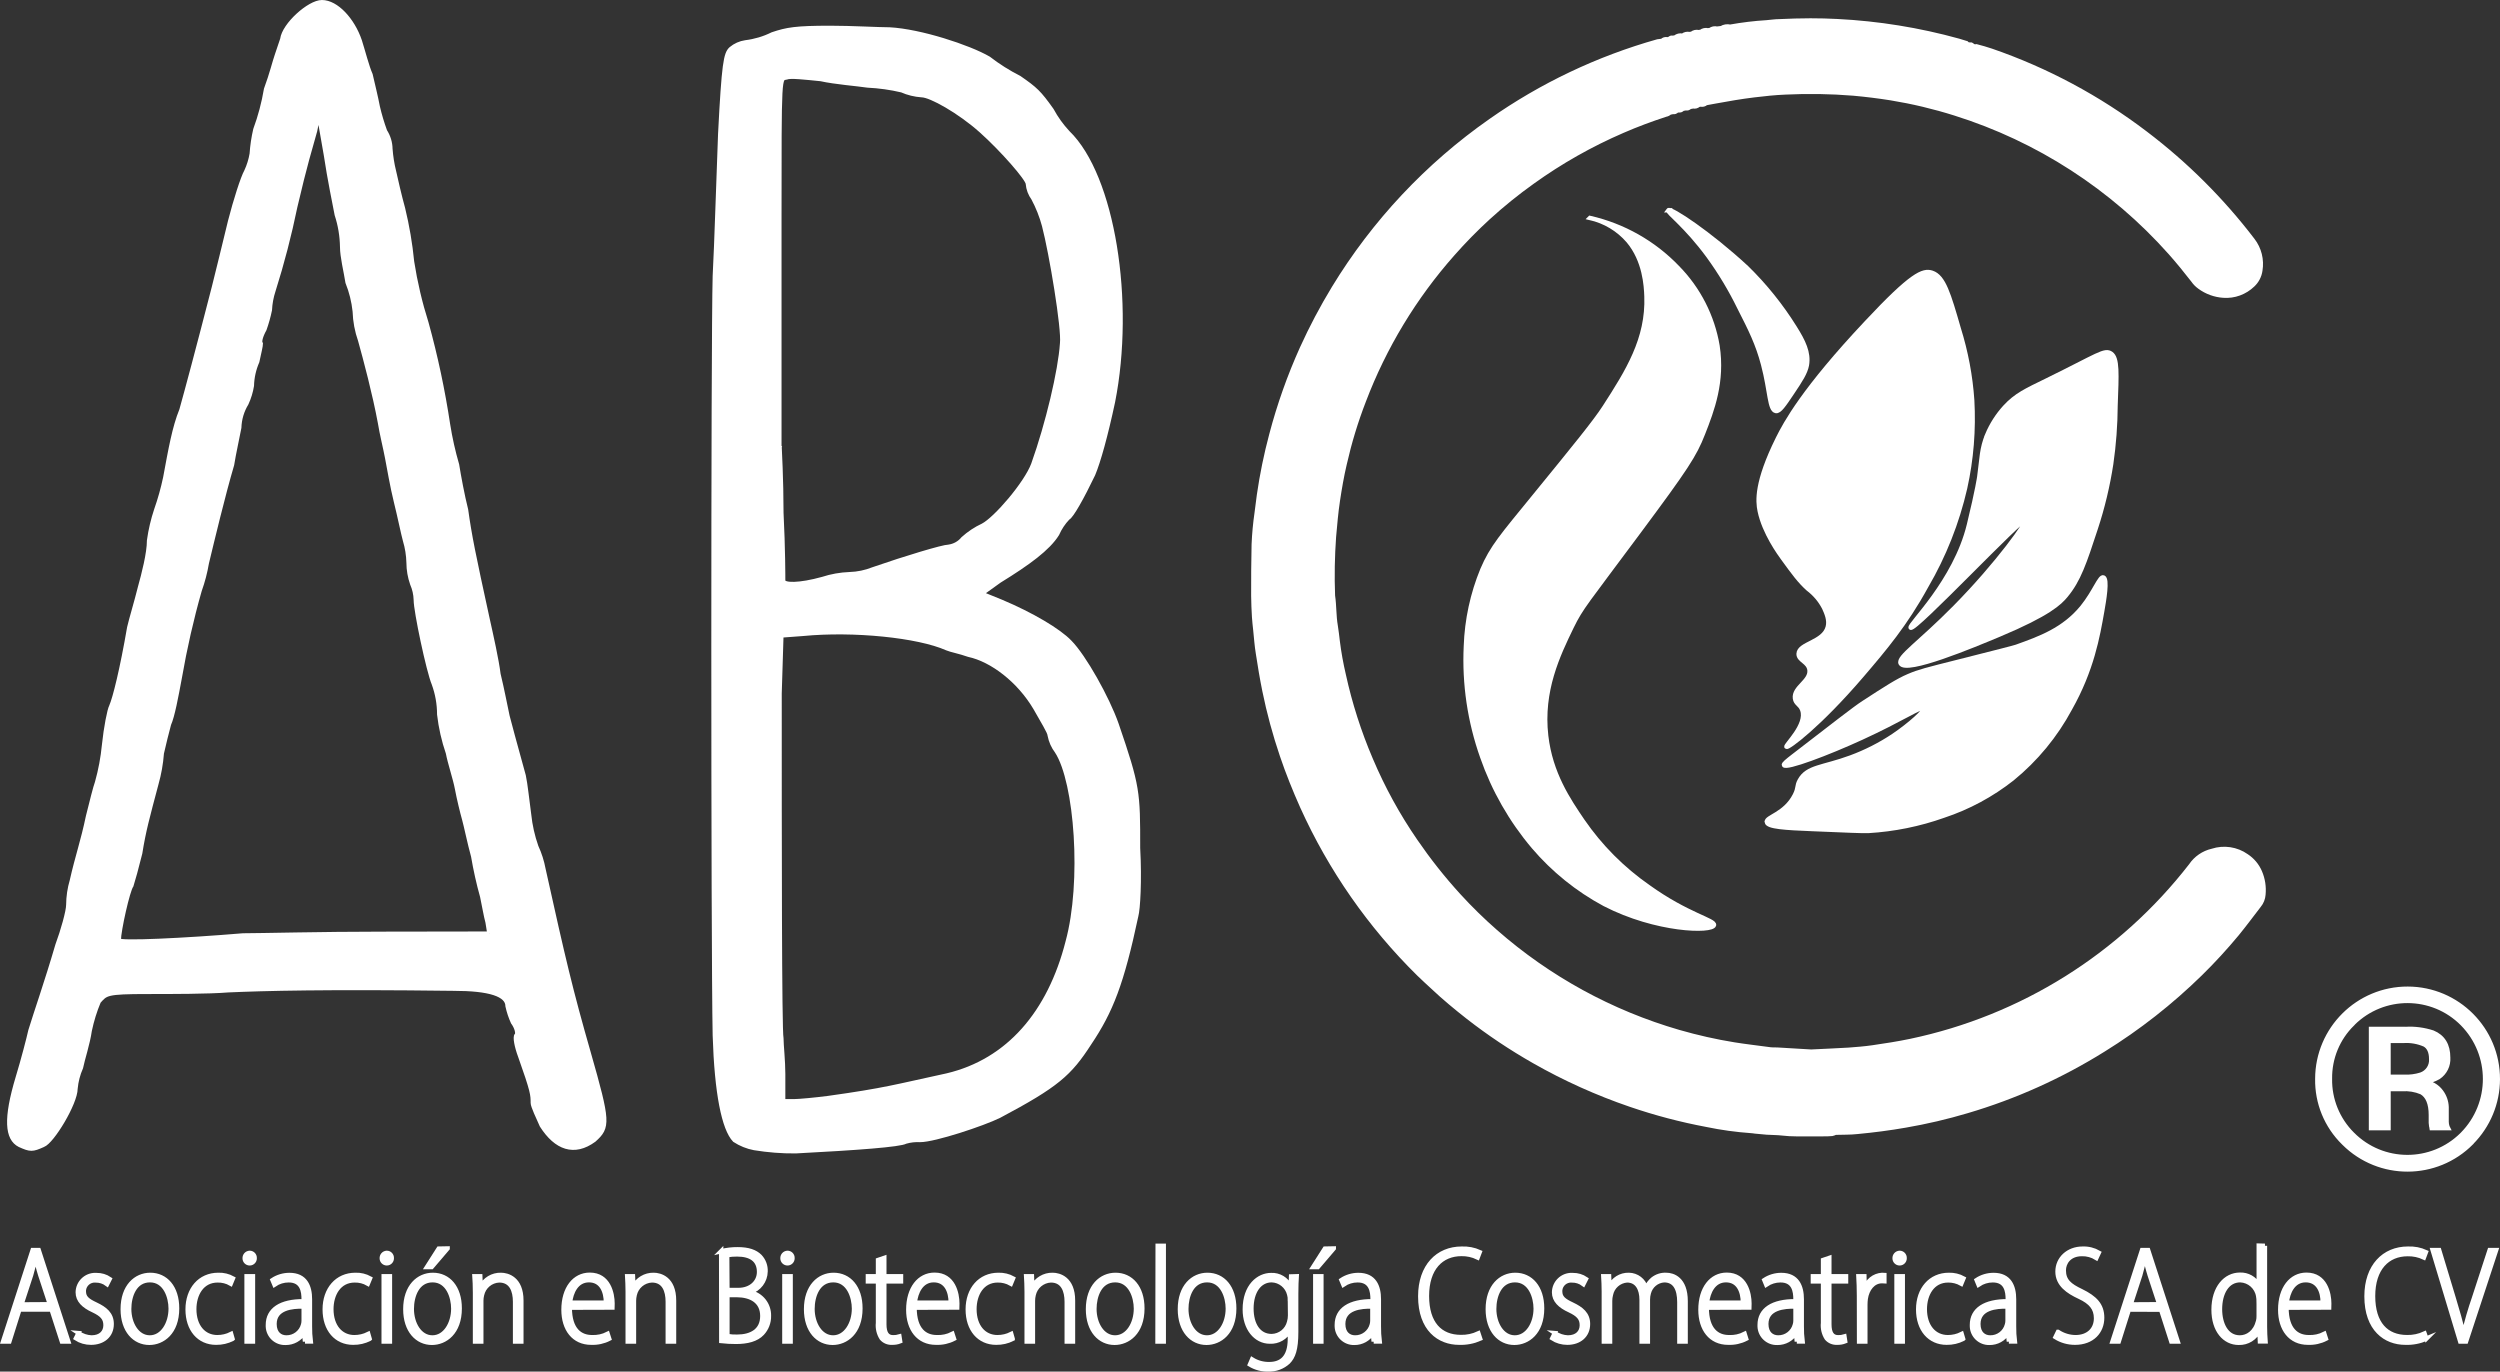 <?xml version="1.0" encoding="UTF-8"?>
<svg id="Capa_1" data-name="Capa 1" xmlns="http://www.w3.org/2000/svg" viewBox="0 0 570.93 313.24">
  <rect x="0" y="0" width="570.93" height="313.24" fill="#333333" stroke="none"/>
  <defs>
    <style>
      .cls-1 {
        fill: #fff;
        stroke: #fff;
        stroke-miterlimit: 10;
      }
    </style>
  </defs>
  <path class="cls-1" d="m363.1,49.77c3.4.76,6.47,2.6,8.75,5.24,3.78,4.49,4.07,10.28,4.16,12.66.36,9.72-4.29,17.13-9.58,25.32-2.14,3.32-6.7,8.91-15.82,20.09-7.68,9.42-9.87,11.86-12.07,17-2.29,5.56-3.56,11.48-3.77,17.49-.41,8.6.86,17.2,3.74,25.32,2.61,7.49,6.57,14.43,11.69,20.48,4.55,5.34,10.05,9.78,16.23,13.1,11.86,6.12,24.59,6.35,25,4.8.28-1.12-6.06-2.3-15-8.73-5.87-4.08-10.95-9.18-15-15.07-3.24-4.76-7.33-10.8-8.33-19.42-1.19-10.32,2.71-18.47,5.83-24.89,2.18-4.48,3.25-5.47,15.4-21.83,10.79-14.51,12.67-17.41,14.57-22.27,2.15-5.46,4.58-11.9,3.33-20.08-1.14-6.76-4.34-13.01-9.15-17.9-5.41-5.64-12.36-9.57-19.98-11.31Z"/>
  <path class="cls-1" d="m381,48.02c-.32.45,4,3.44,9.16,10.48,2.7,3.72,5.07,7.66,7.08,11.79,2.55,5,4.17,8.23,5.41,12.95,1.62,6.15,1.43,10.38,2.92,10.63.82.13,1.8-1.32,3.74-4.22s3-4.53,3.33-6.26c.49-2.85-.77-5.4-2.77-8.59-3.11-4.98-6.8-9.58-11-13.68-8.36-7.75-17.4-13.75-17.87-13.1Z"/>
  <path class="cls-1" d="m441.23,62.29c2.66.9,3.81,4.87,6.1,12.8,1.65,5.3,2.68,10.77,3.06,16.3.38,6.74-.16,13.49-1.62,20.08-1.81,7.88-4.8,15.44-8.88,22.42-4.76,8.68-9.5,14.28-14.71,20.37-9.74,11.38-16.88,16.65-17.21,16.3s4.87-5,3.61-8.44c-.48-1.32-1.49-1.36-1.66-2.62-.34-2.52,3.54-3.87,3.33-6.4-.17-2-2.55-2.24-2.5-3.79.08-2.37,5.72-2.57,6.66-6.11.42-1.59-.29-3.17-.83-4.37-.88-1.71-2.14-3.2-3.68-4.36-1.93-1.75-3.21-3.49-5.76-7-.72-1-4.24-5.8-5.27-10.77-.46-2.23-.84-6.51,4.16-16.59,1.72-3.45,5.83-11.14,20.26-26.48,10.25-10.95,12.87-12.05,14.94-11.34Z"/>
  <path class="cls-1" d="m453.85,99.25c.97-2.3,2.32-4.41,4-6.26,2.56-2.79,4.89-3.82,9.57-6.11,11.77-5.76,13.23-7.17,14.71-6.11s1.27,4.58,1,11.79c-.03,4.48-.36,8.95-1,13.38-.77,5.02-1.95,9.96-3.54,14.78-2.57,7.83-3.85,11.75-6.86,15.35-1.33,1.59-3.79,4.1-15.2,8.88-5.79,2.42-21.3,8.92-22.48,6.55-.7-1.41,4.28-4.56,12.42-12.81,9.92-10.05,16.72-19.75,16.3-20.16-.73-.72-25.56,25.69-26.43,24.82-.55-.56,10.17-10.5,13.32-23.51,2-8.22,2.36-11,2.36-11,.58-4.16.48-6.32,1.83-9.59Z"/>
  <path class="cls-1" d="m403.48,187.73c.17,1.13,4.25,1.35,10.41,1.6,7.88.33,11.82.5,12.77.44,5.87-.35,11.66-1.52,17.2-3.49,5.68-1.88,10.98-4.74,15.68-8.44,5.41-4.41,9.89-9.85,13.19-16,5-8.86,6.33-16.47,7.35-22.27.43-2.45,1.27-7.34.28-7.71-.81-.31-2,3.3-4.86,6.84-4.2,5.11-9.6,7.07-15,9-.57.21-4.74,1.26-13,3.35-7.62,1.92-9.19,2.3-11.65,3.35s-5.11,2.75-10.27,6.11c-2,1.29-6.72,5-16.1,12.22-1.28,1-2.22,1.73-2.08,2,.41.92,10-2.69,17.76-6.26,9-4.12,13.93-7.43,14.29-6.84s-3.32,3.88-7.07,6.41c-3.04,2.02-6.3,3.68-9.72,4.94-6.4,2.36-9.9,2.07-11.65,5.24-.74,1.34-.24,1.62-1.11,3.35-2.23,4.41-6.59,4.98-6.42,6.16Z"/>
  <path class="cls-1" d="m134.43,240.46c4.52,15.83,4.52,16.93,1.23,19.88-4.52,3.31-8.64,1.84-11.93-3.31-.82-1.85-2.05-4.42-2.05-5.16,0-1.84,0-2.58-2.88-10.67-.83-2.21-1.24-4.42-.83-4.79s0-1.84-.82-2.94c-.54-1.18-.95-2.42-1.23-3.69q0-4-12.34-4c-29.21-.37-43.19,0-51.42.36-4.53.37-13.17.37-18.51.37-9.46,0-9.46.37-11.11,2.21-.9,2.14-1.58,4.36-2.06,6.63-.41,2.94-1.64,6.62-2,8.46-.67,1.52-1.09,3.14-1.24,4.79,0,3.31-5.34,12.15-7.4,12.88-2.47,1.11-2.88,1.11-5.35,0-2.88-1.47-3.29-5.89-.41-15.46,1.23-4.05,2.47-8.83,2.88-10.67,1.23-4.05,3.7-11.05,6.17-19.51,1.23-3.32,2.47-7.73,2.47-9.21.02-1.87.29-3.73.82-5.52,1.24-5.52,2.47-8.83,3.7-14.72.83-3.32,1.65-6.63,2.06-7.73.78-2.78,1.31-5.63,1.59-8.51.41-4,1.23-8.1,1.64-8.84.82-1.84,2.47-8.46,4.11-18,.42-1.84,1.65-5.89,2.47-9.21.82-2.94,2.06-7.73,2.06-10.67.33-2.38.88-4.72,1.64-7,.85-2.41,1.53-4.86,2.06-7.36,1.23-6.63,2.06-11.41,3.7-15.46,1.24-4.42,3.71-13.62,7.41-28,.82-3.31,2.47-9.94,3.7-15.09,1.23-4.79,2.88-9.94,3.7-11.41.59-1.27,1.01-2.62,1.24-4,.12-1.86.4-3.71.82-5.52,1.1-2.99,1.92-6.08,2.45-9.22,1.23-3.31,2.05-6.62,2.46-7.73s.83-2.57,1.24-3.68c.41-3.31,6.17-8.46,9.05-8.46,3.29,0,7,4,8.64,8.83.82,2.58,1.64,5.89,2.46,7.73.42,1.84,1.24,5.16,1.65,7.36.44,1.87.99,3.72,1.65,5.53.78,1.21,1.21,2.61,1.23,4.05.13,1.74.4,3.46.82,5.15.41,1.84,1.24,5.52,2.06,8.47.97,3.99,1.66,8.05,2.06,12.14.74,4.74,1.84,9.42,3.29,14,2.11,7.62,3.75,15.37,4.93,23.19.49,3.11,1.18,6.19,2.06,9.21.41,2.57,1.23,7,2.06,10.3.82,5.89,1.64,9.94,4.93,25,.82,3.68,2.06,9.2,2.47,12.51.82,3.31,1.65,7.73,2.06,9.57.82,3,1.23,4.79,3.7,13.62.41,1.84.82,5.89,1.23,8.84.26,2.51.81,4.98,1.65,7.36.76,1.64,1.31,3.37,1.64,5.15,4.56,20.6,6.2,27.59,10.32,41.95Zm-22.66-27.24l-.41-2.58c-.41-1.47-.82-4-1.23-5.89-.85-3.03-1.53-6.1-2.06-9.2-.82-2.95-1.64-7-2.06-8.47s-1.23-4.78-1.64-7-1.65-5.89-2.06-8.1c-.98-2.86-1.65-5.82-2-8.83,0-2.39-.42-4.76-1.24-7-1.23-2.94-4.11-16.56-4.11-19.14-.03-1.27-.31-2.52-.82-3.68-.54-1.54-.82-3.16-.83-4.79-.04-1.75-.32-3.48-.82-5.15-.41-1.47-1.23-5.52-2.06-8.84s-1.64-8.1-2-9.94c-.41-2.21-1.24-5.52-1.65-8.09-1.23-6.63-3.29-14.36-4.52-18.78-.75-2.13-1.17-4.37-1.24-6.63-.24-2.27-.79-4.5-1.64-6.62-.41-2.58-1.24-5.89-1.24-8.1-.04-2.5-.45-4.98-1.23-7.36-.41-2.21-1.65-8.1-2.47-13.62l-1.67-9.56-.83,4.05c-2.88,9.93-3.7,14-4.52,17.3-1.33,6.47-2.99,12.87-4.98,19.17-.47,1.43-.75,2.92-.82,4.42-.31,1.5-.72,2.97-1.23,4.41-.83,1.48-1.24,2.95-.83,3.32,0,.37-.41,2.21-.82,4.05-.76,1.74-1.18,3.62-1.23,5.52-.23,1.4-.64,2.76-1.24,4.05-1.02,1.67-1.58,3.57-1.64,5.52-.41,2.21-1.24,5.89-1.65,8.47-2.06,7-4.52,17.3-5.76,22.45-.36,2.13-.91,4.23-1.64,6.26-1.86,6.54-3.37,13.18-4.53,19.88-.82,4.42-1.64,8.83-2.47,10.67-.41,1.48-1.23,4.79-1.64,6.63-.18,2.37-.59,4.71-1.24,7-2.05,7.73-2.88,10.68-3.7,15.83-.82,3.32-1.64,6.26-2,7.37-.83,1.1-2.88,10.3-2.88,12.51,0,.74,15.22,0,28.38-1.1,3.7,0,18.1-.37,31.67-.37l24.6-.04Z"/>
  <path class="cls-1" d="m259.89,193.71c.41,7.36,0,14-.42,15.46-3.29,15.46-5.75,21.72-10.69,29.08-4.52,7-7.4,9.57-20.57,16.57-3.7,1.84-14.81,5.52-18.1,5.52-1.11-.06-2.22.06-3.29.37-1.23.73-11.1,1.47-25.09,2.2-3.17.03-6.33-.22-9.46-.73-1.6-.3-3.13-.92-4.5-1.81-2.46-2.58-4.11-10.68-4.52-23.93-.41-20.61-.41-158.66,0-173.38.41-7.73.82-22.09,1.23-32.4.83-16.2,1.24-18.4,2.47-19.51.94-.79,2.08-1.29,3.29-1.47,2.15-.26,4.23-.88,6.17-1.84,3.29-1.11,5.35-1.47,13.17-1.47,4.93,0,11.1.36,13.57.36,7,.37,18.1,4,22.62,6.63,2.19,1.69,4.53,3.17,7,4.42,3.7,2.57,4.52,3.31,7.4,7.36,1.01,1.87,2.25,3.6,3.7,5.15,10.29,9.94,14.81,38.66,10.29,61.48-1.65,7.73-3.29,13.62-4.53,16.57-2.47,5.15-4.93,9.57-5.76,9.93-1.03,1.08-1.86,2.33-2.46,3.69-2.06,3.31-6.59,6.62-13.17,10.67l-4.11,2.95,4.52,1.84c7,2.94,13.17,6.62,15.64,9.2,3.29,3.31,8.63,12.88,10.69,18.77,4.91,14.33,4.91,15.43,4.91,28.32Zm-81.86-91.66c0,.36.41,7.36.41,15.09.41,8.1.41,14.72.41,15.46,0,1.1,3.7,1.1,9-.37,2-.65,4.07-1.02,6.17-1.1,1.83-.05,3.65-.43,5.35-1.11,7.4-2.57,16-5.15,17.27-5.15,1.3-.17,2.48-.83,3.3-1.84,1.35-1.22,2.87-2.23,4.52-3,2.88-1.47,9.87-9.57,11.52-14,3.29-9.21,6.17-21.35,6.58-27.61.41-3.32-2.47-20.62-4.11-26.88-.58-2.17-1.41-4.27-2.47-6.25-.71-.97-1.14-2.12-1.24-3.32,0-1.1-5.75-7.73-10.69-12.14s-11.52-8.1-13.58-8.1c-1.56-.11-3.09-.48-4.52-1.11-2.57-.61-5.19-.97-7.82-1.1-2.46-.37-7.4-.74-10.69-1.47-3.7-.37-7-.74-7.82-.37-1.64.37-1.64-1.47-1.64,32.76v51.54l.05.07Zm63.35,69.57c-.83-1.08-1.39-2.34-1.65-3.68,0-.74-1.65-3.31-3.29-6.26-3.7-6.26-9.87-11-15.22-12.15-2.06-.73-4.11-1.1-4.94-1.47-6.58-2.94-21.39-4.42-32.9-3.31l-4.94.37-.41,13.25c0,33.5,0,76.94.41,78.78,0,1.47.41,5.15.41,8.1v6.25h2.47c1.23,0,4.94-.36,7.81-.73,13.17-1.84,15.22-2.58,27.15-5.16,14-3.31,23.45-14.35,27.56-30.55,3.71-13.62,2.06-36.44-2.46-43.44Z"/>
  <path class="cls-1" d="m4.44,299.07l-2.3,7.3H.69l6.77-20.9h1.38l6.77,20.9h-1.48l-2.36-7.3h-7.33Zm6.94-1.22l-2.18-6.65c-.47-1.5-.75-2.68-1-4h-.1c-.28,1.36-.6,2.59-1,4l-2.19,6.69,6.47-.04Z"/>
  <path class="cls-1" d="m17.91,304.44c.89.61,1.93.96,3,1,2.1,0,3.19-1.22,3.19-2.8s-.81-2.45-2.8-3.39c-2.19-1-3.54-2.28-3.54-4.12.03-2.21,1.84-3.98,4.05-3.95.08,0,.16,0,.24.01,1.07-.01,2.11.3,3,.9l-.59,1.17c-.76-.57-1.69-.87-2.64-.85-1.37-.11-2.57.91-2.68,2.28,0,.07,0,.14,0,.21,0,1.46.86,2.12,2.74,3,2.11,1,3.62,2.18,3.62,4.46,0,2.67-2,4.27-4.72,4.27-1.22,0-2.42-.34-3.45-1l.59-1.19Z"/>
  <path class="cls-1" d="m40.44,298.8c0,5.54-3.33,7.86-6.34,7.86-3.33,0-6.07-2.76-6.07-7.68,0-5.21,3-7.83,6.29-7.83,3.51,0,6.12,2.82,6.12,7.65Zm-10.94.13c0,3.33,1.79,6.51,4.71,6.51s4.77-3.19,4.77-6.59c0-2.63-1.22-6.49-4.73-6.49s-4.75,3.6-4.75,6.57Z"/>
  <path class="cls-1" d="m53.11,305.76c-1.17.59-2.46.89-3.77.87-3.87,0-6.49-3-6.49-7.6s2.81-7.88,7-7.88c1.17-.04,2.32.24,3.35.8l-.5,1.21c-.91-.52-1.95-.78-3-.76-3.6,0-5.34,3.18-5.34,6.58,0,3.92,2.16,6.4,5.27,6.4,1.1,0,2.18-.25,3.16-.74l.32,1.12Z"/>
  <path class="cls-1" d="m58.16,287.37c0,.63-.51,1.14-1.14,1.14-.63,0-1.14-.51-1.14-1.14h0c-.03-.66.47-1.22,1.13-1.25,0,0,0,0,.01,0,.64,0,1.15.52,1.14,1.16,0,.03,0,.06,0,.09Zm-1.85,19v-14.91h1.46v14.91h-1.46Z"/>
  <path class="cls-1" d="m69.65,306.37l-.19-2h-.07c-.89,1.44-2.47,2.32-4.16,2.3-2.15.09-3.96-1.57-4.05-3.72,0-.13,0-.25,0-.38,0-3.48,2.92-5.43,8.17-5.4v-.44c0-1.8-.32-4.36-3.43-4.35-1.16,0-2.29.34-3.25,1l-.44-1.05c1.15-.76,2.5-1.16,3.88-1.16,3.62,0,4.67,2.61,4.67,5.54v6.17c-.01,1.16.05,2.33.19,3.48h-1.32Zm-.3-8c-2.61-.06-6.66.31-6.66,4,0,2.17,1.31,3.07,2.69,3.07,1.81.04,3.4-1.18,3.85-2.93.08-.3.12-.6.12-.91v-3.23Z"/>
  <path class="cls-1" d="m84.42,305.76c-1.17.59-2.46.89-3.77.87-3.87,0-6.49-3-6.49-7.6s2.81-7.88,7-7.88c1.17-.04,2.32.24,3.35.8l-.5,1.21c-.91-.52-1.95-.78-3-.76-3.6,0-5.34,3.18-5.34,6.58,0,3.92,2.16,6.4,5.26,6.4,1.1,0,2.18-.25,3.17-.74l.32,1.12Z"/>
  <path class="cls-1" d="m89.47,287.37c0,.63-.51,1.14-1.14,1.14-.63,0-1.14-.51-1.14-1.14h0c-.03-.66.47-1.22,1.13-1.25,0,0,0,0,.01,0,.64,0,1.15.52,1.14,1.16,0,.03,0,.06,0,.09Zm-1.85,19v-14.91h1.43v14.91h-1.43Z"/>
  <path class="cls-1" d="m104.98,298.8c0,5.54-3.33,7.86-6.34,7.86-3.33,0-6.07-2.76-6.07-7.68,0-5.21,3-7.83,6.29-7.83,3.51,0,6.12,2.82,6.12,7.65Zm-10.94.13c0,3.33,1.79,6.51,4.71,6.51s4.77-3.19,4.77-6.59c0-2.63-1.22-6.49-4.73-6.49s-4.75,3.6-4.75,6.57Zm8.18-13.82l-3.64,4.26h-1.09l2.69-4.22,2.04-.04Z"/>
  <path class="cls-1" d="m108.48,294.98c0-1.5-.06-2.39-.13-3.52h1.33l.09,2.43h.06c.87-1.72,2.65-2.79,4.58-2.74,1.46,0,4.65.82,4.65,5.86v9.36h-1.43v-9.08c0-2.53-.85-4.89-3.63-4.89-1.92.08-3.53,1.45-3.93,3.33-.11.43-.16.88-.16,1.32v9.32h-1.43v-11.39Z"/>
  <path class="cls-1" d="m130.12,298.64c0,5.12,2.43,6.74,5.09,6.74,1.23.05,2.46-.21,3.56-.77l.36,1.12c-1.27.65-2.69.96-4.12.9-4,0-6.32-3.11-6.32-7.51,0-4.89,2.5-8,6-8,4.3,0,5.19,4.29,5.19,6.58.02.3.02.61,0,.91l-9.76.03Zm8.26-1.15c0-2.56-1-5.13-3.88-5.13s-4.08,2.8-4.32,5.13h8.2Z"/>
  <path class="cls-1" d="m143.35,294.98c0-1.5-.06-2.39-.12-3.52h1.32l.1,2.43h.06c.87-1.72,2.65-2.78,4.57-2.74,1.47,0,4.65.82,4.65,5.86v9.36h-1.43v-9.08c0-2.53-.84-4.89-3.62-4.89-1.92.08-3.54,1.45-3.94,3.33-.1.43-.16.88-.16,1.32v9.32h-1.43v-11.39Z"/>
  <path class="cls-1" d="m164.69,285.74c1.24-.3,2.51-.45,3.79-.44,2.38,0,4,.55,5.08,1.64.87.93,1.33,2.17,1.27,3.44-.04,2.15-1.46,4.03-3.51,4.67v.07c2.54.53,4.34,2.8,4.28,5.39.03,1.48-.52,2.92-1.53,4-1.31,1.4-3.43,1.93-6,1.93-1.12,0-2.24-.06-3.35-.18l-.03-20.52Zm1.43,8.86h2.52c2.78,0,4.71-1.76,4.71-4.13,0-2.7-1.85-4-5-4-.77-.02-1.53.05-2.28.21l.05,7.92Zm0,10.51c.73.13,1.47.18,2.21.16,3.14,0,5.77-1.31,5.77-4.73s-2.68-4.76-5.79-4.78h-2.19v9.35Z"/>
  <path class="cls-1" d="m180.98,287.37c0,.63-.51,1.14-1.14,1.14-.63,0-1.14-.51-1.14-1.14h0c-.03-.66.47-1.22,1.13-1.25,0,0,0,0,.01,0,.64,0,1.15.52,1.14,1.16,0,.03,0,.06,0,.09Zm-1.85,19v-14.91h1.43v14.91h-1.43Z"/>
  <path class="cls-1" d="m196.49,298.8c0,5.54-3.33,7.86-6.34,7.86-3.33,0-6.06-2.76-6.06-7.68,0-5.21,3-7.83,6.28-7.83,3.51,0,6.12,2.82,6.12,7.65Zm-10.94.13c0,3.33,1.8,6.51,4.71,6.51s4.77-3.19,4.77-6.59c0-2.63-1.22-6.49-4.73-6.49s-4.75,3.6-4.75,6.57Z"/>
  <path class="cls-1" d="m201.95,287.26v4.2h3.82v1.18h-3.82v9.81c0,1.95.62,2.95,2,2.95.49.01.98-.05,1.45-.19l.17,1.1c-.58.23-1.21.34-1.84.32-.91.05-1.79-.31-2.39-1-.67-1.04-.96-2.28-.83-3.51v-9.48h-2.31v-1.18h2.31v-3.71l1.44-.49Z"/>
  <path class="cls-1" d="m208.86,298.64c0,5.12,2.43,6.74,5.08,6.74,1.24.06,2.47-.21,3.57-.77l.36,1.12c-1.27.65-2.69.96-4.12.9-4,0-6.32-3.11-6.32-7.51,0-4.89,2.5-8,6-8,4.3,0,5.19,4.29,5.19,6.58.02.3.02.61,0,.91l-9.76.03Zm8.26-1.15c0-2.56-1-5.13-3.88-5.13s-4.08,2.8-4.32,5.13h8.2Z"/>
  <path class="cls-1" d="m231.27,305.76c-1.17.59-2.46.89-3.77.87-3.88,0-6.49-3-6.49-7.6s2.8-7.88,7-7.88c1.17-.03,2.32.24,3.35.8l-.5,1.21c-.91-.51-1.95-.78-3-.76-3.59,0-5.33,3.18-5.33,6.58,0,3.92,2.15,6.4,5.26,6.4,1.1,0,2.18-.25,3.16-.74l.32,1.12Z"/>
  <path class="cls-1" d="m234.46,294.98c0-1.5-.06-2.39-.12-3.52h1.32l.09,2.43h.07c.87-1.72,2.65-2.78,4.57-2.74,1.47,0,4.65.82,4.65,5.86v9.36h-1.43v-9.08c0-2.53-.85-4.89-3.62-4.89-1.92.08-3.54,1.45-3.94,3.33-.1.43-.16.88-.16,1.32v9.32h-1.43v-11.39Z"/>
  <path class="cls-1" d="m260.88,298.8c0,5.54-3.33,7.86-6.34,7.86-3.33,0-6.07-2.76-6.07-7.68,0-5.21,3-7.83,6.29-7.83,3.51,0,6.12,2.82,6.12,7.65Zm-10.95.13c0,3.33,1.8,6.51,4.72,6.51s4.77-3.19,4.77-6.59c0-2.63-1.22-6.49-4.74-6.49s-4.75,3.6-4.75,6.57h0Z"/>
  <path class="cls-1" d="m264.38,284.5h1.39v21.87h-1.43l.04-21.87Z"/>
  <path class="cls-1" d="m281.86,298.8c0,5.54-3.32,7.86-6.33,7.86-3.33,0-6.07-2.76-6.07-7.68,0-5.21,3-7.83,6.28-7.83,3.51,0,6.12,2.82,6.12,7.65Zm-10.94.13c0,3.33,1.8,6.51,4.71,6.51s4.77-3.19,4.77-6.59c0-2.63-1.21-6.49-4.73-6.49s-4.75,3.6-4.75,6.57Z"/>
  <path class="cls-1" d="m296.13,291.46c-.06,1-.12,2.2-.12,4.07v8.67c0,4-.68,5.7-1.81,6.84-1.23,1.14-2.87,1.75-4.55,1.7-1.48.04-2.94-.35-4.21-1.12l.5-1.17c1.17.73,2.53,1.1,3.91,1.08,2.73,0,4.73-1.46,4.73-5.77v-2h-.06c-.86,1.69-2.62,2.71-4.51,2.62-3.28,0-5.73-3.05-5.73-7.34,0-5.39,3.17-7.85,6-7.85,1.84-.09,3.55.93,4.34,2.6h.15l.08-2.29,1.28-.04Zm-1.55,5.48c.02-.45-.04-.9-.16-1.33-.45-1.86-2.09-3.19-4-3.25-2.77,0-4.63,2.57-4.63,6.48,0,3.69,1.67,6.29,4.61,6.29,1.91-.03,3.55-1.35,4-3.2.15-.5.22-1.02.22-1.54l-.04-3.45Z"/>
  <path class="cls-1" d="m304.6,285.11l-3.64,4.26h-1.09l2.69-4.22,2.04-.04Zm-4.23,21.26v-14.91h1.4v14.91h-1.4Z"/>
  <path class="cls-1" d="m313.71,306.37l-.19-2h-.07c-.89,1.44-2.47,2.32-4.16,2.3-2.15.06-3.95-1.64-4-3.79,0-.1,0-.2,0-.31,0-3.48,2.92-5.43,8.17-5.4v-.44c0-1.8-.32-4.36-3.43-4.35-1.16,0-2.29.34-3.25,1l-.44-1.05c1.15-.76,2.5-1.16,3.88-1.16,3.62,0,4.67,2.61,4.67,5.54v6.17c-.01,1.16.05,2.33.19,3.48h-1.37Zm-.3-8c-2.61-.06-6.66.31-6.66,4,0,2.17,1.31,3.07,2.69,3.07,1.81.04,3.4-1.18,3.85-2.93.08-.3.12-.6.12-.91v-3.23Z"/>
  <path class="cls-1" d="m338.03,305.71c-1.52.66-3.16.98-4.82.92-4.52,0-8.86-3.05-8.86-10.59,0-6.88,4-10.88,9.45-10.88,1.42-.06,2.83.21,4.13.79l-.47,1.23c-1.15-.55-2.41-.83-3.69-.81-4.6,0-7.9,3.26-7.9,9.59s3.06,9.38,7.76,9.38c1.38.03,2.75-.26,4-.84l.4,1.21Z"/>
  <path class="cls-1" d="m352.17,298.8c0,5.54-3.33,7.86-6.34,7.86-3.33,0-6.06-2.76-6.06-7.68,0-5.21,3-7.83,6.28-7.83,3.51,0,6.12,2.82,6.12,7.65Zm-10.94.13c0,3.33,1.8,6.51,4.71,6.51s4.77-3.19,4.77-6.59c0-2.63-1.22-6.49-4.73-6.49s-4.75,3.6-4.75,6.57Z"/>
  <path class="cls-1" d="m355.06,304.44c.89.61,1.93.96,3,1,2.1,0,3.19-1.22,3.19-2.8s-.81-2.45-2.8-3.39c-2.19-1-3.54-2.28-3.54-4.12.03-2.21,1.84-3.98,4.05-3.95.08,0,.16,0,.24.01,1.07-.01,2.11.3,3,.9l-.59,1.17c-.76-.57-1.69-.87-2.64-.85-1.37-.11-2.57.91-2.68,2.28,0,.07,0,.14,0,.21,0,1.46.86,2.12,2.74,3,2.11,1,3.62,2.18,3.62,4.46,0,2.67-2,4.27-4.72,4.27-1.22,0-2.41-.34-3.44-1l.58-1.19Z"/>
  <path class="cls-1" d="m366.27,294.98c0-1.5-.06-2.39-.12-3.52h1.32l.09,2.41h.07c.77-1.7,2.48-2.77,4.35-2.72,1.82.02,3.42,1.24,3.9,3h.06c.34-.77.85-1.45,1.49-2,.88-.7,1.98-1.06,3.1-1,1.5,0,4.42.89,4.42,6v9.22h-1.43v-9c0-3-1-5-3.47-5-1.68.11-3.09,1.28-3.51,2.91-.14.48-.21.99-.21,1.49v9.6h-1.43v-9.52c0-2.48-1-4.45-3.33-4.45-1.83.14-3.34,1.48-3.69,3.28-.12.46-.18.94-.18,1.42v9.27h-1.43v-11.39Z"/>
  <path class="cls-1" d="m389.77,298.64c0,5.12,2.44,6.74,5.09,6.74,1.24.06,2.47-.21,3.57-.77l.35,1.12c-1.27.65-2.69.96-4.12.9-4,0-6.32-3.11-6.32-7.51,0-4.89,2.51-8,6-8,4.29,0,5.18,4.29,5.18,6.58.02.3.02.61,0,.91l-9.75.03Zm8.26-1.15c0-2.56-1-5.13-3.87-5.13s-4.09,2.8-4.32,5.13h8.19Z"/>
  <path class="cls-1" d="m410.34,306.37l-.19-2h-.08c-.88,1.45-2.46,2.32-4.16,2.3-2.15.09-3.97-1.59-4.05-3.74,0-.12,0-.24,0-.36,0-3.48,2.93-5.43,8.18-5.4v-.44c0-1.8-.32-4.36-3.44-4.35-1.16,0-2.29.35-3.25,1l-.43-1.05c1.15-.76,2.5-1.16,3.88-1.16,3.61,0,4.67,2.61,4.67,5.54v6.17c-.02,1.16.05,2.33.19,3.48h-1.32Zm-.3-8c-2.61-.06-6.67.31-6.67,4,0,2.17,1.31,3.07,2.7,3.07,1.81.04,3.4-1.18,3.84-2.93.09-.3.13-.6.13-.91v-3.23Z"/>
  <path class="cls-1" d="m417.77,287.26v4.2h3.82v1.18h-3.82v9.81c0,1.95.62,2.95,2,2.95.49.01.98-.05,1.45-.19l.17,1.1c-.58.23-1.21.34-1.84.32-.91.05-1.79-.31-2.39-1-.67-1.04-.96-2.28-.83-3.51v-9.48h-2.32v-1.18h2.32v-3.71l1.44-.49Z"/>
  <path class="cls-1" d="m424.54,295.62c0-1.38-.06-2.87-.13-4.16h1.36l.06,2.84h.08c.5-1.78,2.07-3.05,3.92-3.15.17-.02.34-.02.51,0v1.43c-.19-.02-.38-.02-.57,0-2,0-3.37,1.81-3.69,4-.06.45-.09.91-.09,1.37v8.42h-1.43l-.02-10.75Z"/>
  <path class="cls-1" d="m434.96,287.37c0,.63-.51,1.14-1.14,1.14-.63,0-1.14-.51-1.14-1.14h0c-.03-.66.47-1.22,1.13-1.25,0,0,0,0,.01,0,.64,0,1.15.52,1.14,1.16,0,.03,0,.06,0,.09Zm-1.85,19v-14.91h1.43v14.91h-1.43Z"/>
  <path class="cls-1" d="m448.33,305.76c-1.17.59-2.46.89-3.77.87-3.88,0-6.5-3-6.5-7.6s2.81-7.88,7-7.88c1.17-.03,2.32.24,3.35.8l-.5,1.21c-.92-.51-1.95-.77-3-.76-3.6,0-5.34,3.18-5.34,6.58,0,3.92,2.16,6.4,5.27,6.4,1.1,0,2.18-.25,3.16-.74l.33,1.12Z"/>
  <path class="cls-1" d="m458.77,306.37l-.19-2h-.08c-.88,1.45-2.46,2.32-4.16,2.3-2.15.06-3.95-1.64-4-3.79,0-.1,0-.2,0-.31,0-3.48,2.93-5.43,8.18-5.4v-.44c0-1.8-.32-4.36-3.44-4.35-1.16,0-2.29.35-3.25,1l-.43-1.05c1.15-.76,2.5-1.16,3.88-1.16,3.61,0,4.67,2.61,4.67,5.54v6.17c-.02,1.16.05,2.33.19,3.48h-1.37Zm-.3-8c-2.61-.06-6.67.31-6.67,4,0,2.17,1.31,3.07,2.7,3.07,1.81.04,3.4-1.18,3.84-2.93.09-.3.13-.6.13-.91v-3.23Z"/>
  <path class="cls-1" d="m469.99,304.16c1.19.78,2.58,1.21,4,1.22,2.9,0,4.69-1.75,4.69-4.32,0-2.3-1.22-3.7-3.8-4.9s-5-2.82-5-5.77,2.43-5.23,5.72-5.23c1.3-.05,2.59.27,3.72.92l-.56,1.21c-.99-.61-2.14-.93-3.3-.9-3,0-4.15,2.07-4.15,3.71,0,2.4,1.35,3.5,4,4.75,3.13,1.54,4.76,3.17,4.76,6.08,0,3.16-2.23,5.7-6.2,5.7-1.58,0-3.12-.43-4.46-1.27l.58-1.2Z"/>
  <path class="cls-1" d="m486.18,299.07l-2.31,7.3h-1.45l6.77-20.9h1.38l6.77,20.9h-1.48l-2.34-7.27-7.34-.03Zm6.93-1.22l-2.18-6.65c-.47-1.5-.75-2.68-1-4h-.16c-.28,1.36-.61,2.59-1,4l-2.18,6.69,6.52-.04Z"/>
  <path class="cls-1" d="m517.25,284.5v18.51c0,1,.06,2.43.13,3.33h-1.28l-.11-2.57h-.09c-.82,1.82-2.66,2.96-4.65,2.89-3.2,0-5.73-2.82-5.73-7.55,0-5.07,2.77-8,6-8,1.76-.08,3.42.85,4.25,2.41h.06v-9.06l1.42.04Zm-1.43,12.77c0-.43-.03-.85-.11-1.27-.32-2.04-2.04-3.56-4.1-3.64-3,0-4.63,2.93-4.63,6.62,0,3.35,1.42,6.46,4.53,6.46,1.74,0,3.53-1.13,4.18-3.72.1-.38.14-.78.13-1.17v-3.28Z"/>
  <path class="cls-1" d="m522.17,298.64c0,5.12,2.43,6.74,5.09,6.74,1.23.05,2.46-.21,3.56-.77l.36,1.12c-1.27.65-2.69.96-4.12.9-4,0-6.32-3.11-6.32-7.51,0-4.89,2.5-8,6-8,4.3,0,5.19,4.29,5.19,6.58.02.3.02.61,0,.91l-9.76.03Zm8.26-1.15c.05-2.56-1-5.13-3.88-5.13s-4.08,2.8-4.32,5.13h8.2Z"/>
  <path class="cls-1" d="m554.13,305.71c-1.52.66-3.16.98-4.82.92-4.52,0-8.86-3.05-8.86-10.59,0-6.88,4-10.88,9.45-10.88,1.42-.06,2.83.21,4.12.79l-.46,1.23c-1.16-.54-2.44-.81-3.72-.78-4.59,0-7.9,3.26-7.9,9.59s3.06,9.38,7.77,9.38c1.38.03,2.75-.26,4-.84l.42,1.18Z"/>
  <path class="cls-1" d="m561.84,306.37l-6.3-20.9h1.49l3.3,10.93c.87,2.84,1.69,5.69,2.23,8.16h.09c.64-2.76,1.43-5.49,2.36-8.17l3.56-10.92h1.49l-6.88,20.9h-1.34Z"/>
  <path class="cls-1" d="m516.1,199.14c-.64-1.5-1.71-2.77-3.07-3.66-2.27-1.6-5.17-2.03-7.81-1.17-2,.46-3.75,1.66-4.89,3.36-15.91,20.52-38.59,34.72-64,40.06-2.87.6-5.78,1.05-8.67,1.47-1.82.26-3.64.41-5.45.54-2.85.17-5.73.29-8.59.43-2.59-.16-5.18-.32-7.75-.46-.7,0-1.41,0-2.1-.12-2.57-.35-5.14-.64-7.7-1.05-4.28-.69-8.51-1.65-12.68-2.85-15.46-4.48-29.74-12.3-41.84-22.92-2.95-2.58-5.76-5.33-8.41-8.23-3.59-3.93-6.89-8.11-9.9-12.5-4.01-5.83-7.42-12.05-10.18-18.57-2.67-6.24-4.75-12.73-6.2-19.36-.59-2.52-1.05-5.07-1.37-7.64-.13-1.18-.28-2.36-.46-3.53-.4-2.29-.29-4.6-.63-6.9-.17-4.48-.09-8.96.23-13.43.25-2.78.48-5.57.9-8.34s.89-5.52,1.53-8.25c1.11-4.91,2.57-9.74,4.39-14.44,4.69-12.34,11.57-23.72,20.32-33.6,2.55-2.89,5.25-5.65,8.09-8.25,3.21-2.93,6.59-5.66,10.12-8.18,6.43-4.62,13.34-8.53,20.61-11.67,3.22-1.4,6.5-2.62,9.82-3.7.35-.06.67-.22.92-.46l.72-.15c.33.08.68-.04.89-.31.13.01.26-.01.38-.08.35.1.72-.03.94-.32l.74-.14c.33.09.69-.02.91-.29.25-.06.51-.11.77-.14.44.1.91-.03,1.24-.34l.45-.08c.44.11.91-.01,1.25-.32l2.07-.38c3-.55,5.92-1.06,8.91-1.42,2.36-.29,4.73-.54,7.11-.64,5.18-.25,10.36-.17,15.53.25,2.87.26,5.71.61,8.55,1.06,4.97.81,9.88,1.98,14.69,3.5,18.96,5.95,35.94,16.94,49.15,31.78,1.82,2.06,3.55,4.17,5.22,6.33.4.58.89,1.08,1.46,1.49,1.59,1.18,3.49,1.87,5.46,2,2.48.18,4.92-.72,6.71-2.45.93-.87,1.53-2.03,1.71-3.29.41-2.45-.21-4.96-1.73-6.93-7.02-9.2-15.26-17.41-24.48-24.4-10.66-8.12-22.54-14.49-35.21-18.86-1.1-.38-2.27-.7-3.4-1-.4.1-.82-.03-1.08-.35-.06-.06-.14-.08-.22-.05-.38,0-.75,0-1-.33-.61-.19-1.19-.38-1.8-.55-9.03-2.5-18.32-4-27.68-4.47-2.05-.11-4.08-.16-6.12-.16-2.35,0-4.73.08-7.1.19-1,0-1.93.17-2.93.24-2.79.17-5.57.51-8.32,1-.68-.16-1.4-.05-2,.32l-1,.12c-.54-.14-1.11-.02-1.56.31l-.52.07c-.55-.14-1.14,0-1.59.34l-.52.08c-.55-.13-1.13,0-1.57.36l-.53.08c-.54-.12-1.11.01-1.55.36h-.09c-.56-.12-1.15.03-1.6.39l-.55.11c-.29-.1-.62,0-.79.26l-.46.08c-.44-.11-.9.02-1.21.35h0c-.34.02-.67.06-1,.12-13.64,3.85-26.53,9.97-38.13,18.12-14.46,10.11-26.67,23.12-35.84,38.19-2.69,4.43-5.12,9.02-7.26,13.74-2.88,6.38-5.22,13-7,19.77-1.21,4.53-2.15,9.12-2.82,13.76-.2,1.39-.37,2.78-.54,4.17-.34,2.36-.56,4.73-.66,7.11-.1,3.92-.1,7.84-.1,11.76,0,1.61.1,3.22.18,4.83.05,1,.19,1.95.28,2.93.19,1.81.31,3.63.61,5.42.43,2.83.9,5.66,1.47,8.47,1.02,5.01,2.36,9.95,4,14.79,1.35,4,2.92,7.89,4.63,11.72,6.45,14.28,15.48,27.24,26.64,38.23,1,1,2.15,2,3.21,3,2.55,2.41,5.25,4.64,8,6.8,4.78,3.73,9.83,7.1,15.1,10.1,7,3.99,14.37,7.31,22,9.92,5.69,1.95,11.51,3.48,17.42,4.59,3.36.7,6.77,1.17,10.19,1.41.27,0,.55.07.82.1.92.08,1.82.19,2.71.25,1.19.08,2.4.06,3.57.2,1.04.12,2.09.18,3.14.18h6.1c.71,0,1.4,0,2.09-.07.27-.06.54-.15.79-.27,1.67-.06,3.36,0,5-.19,3.7-.35,7.36-.82,11-1.46,4.76-.82,9.46-1.92,14.09-3.3,10.96-3.24,21.42-7.95,31.11-14,8-4.95,15.42-10.78,22.14-17.36,2.95-2.89,5.74-5.94,8.38-9.12,1.72-2.11,3.35-4.31,5-6.45.59-.71.93-1.58,1-2.5.17-1.76-.1-3.54-.8-5.16Z"/>
  <path class="cls-1" d="m564.4,261c-8.01,8.06-21.04,8.1-29.1.09-.03-.03-.06-.06-.09-.09-3.93-3.85-6.1-9.14-6-14.64.03-11.38,9.28-20.59,20.66-20.56,11.38.03,20.59,9.28,20.56,20.66-.01,5.45-2.19,10.68-6.05,14.53h.02Zm-27.14-27.17c-3.37,3.29-5.24,7.83-5.17,12.54-.08,4.74,1.78,9.3,5.14,12.64,6.89,6.94,18.09,6.98,25.03.09.03-.03.06-.06.09-.09,6.89-6.99,6.89-18.21,0-25.2-6.86-6.93-18.05-6.98-24.97-.12-.04.04-.08.08-.12.12v.02Zm12.14,1.15c2.09-.11,4.19.17,6.18.82,2.34.97,3.51,2.88,3.51,5.73.12,1.78-.73,3.49-2.21,4.48-1,.58-2.12.95-3.27,1.09,1.55.15,2.97.96,3.89,2.22.76,1.02,1.19,2.24,1.23,3.51v3.34c0,.4.07.8.2,1.18l.14.28h-3.74c-.01-.08-.03-.15-.05-.23,0-.07,0-.16-.06-.25l-.08-.73v-1.79c0-2.61-.71-4.34-2.14-5.18-1.4-.59-2.92-.84-4.44-.73h-3.09v8.91h-4v-22.65h7.93Zm4.31,3.57c-1.52-.66-3.18-.95-4.83-.84h-3.41v8.2h3.6c1.29.06,2.58-.11,3.81-.5,1.49-.52,2.45-1.97,2.34-3.54,0-1.65-.51-2.76-1.51-3.32Z"/>
</svg>
